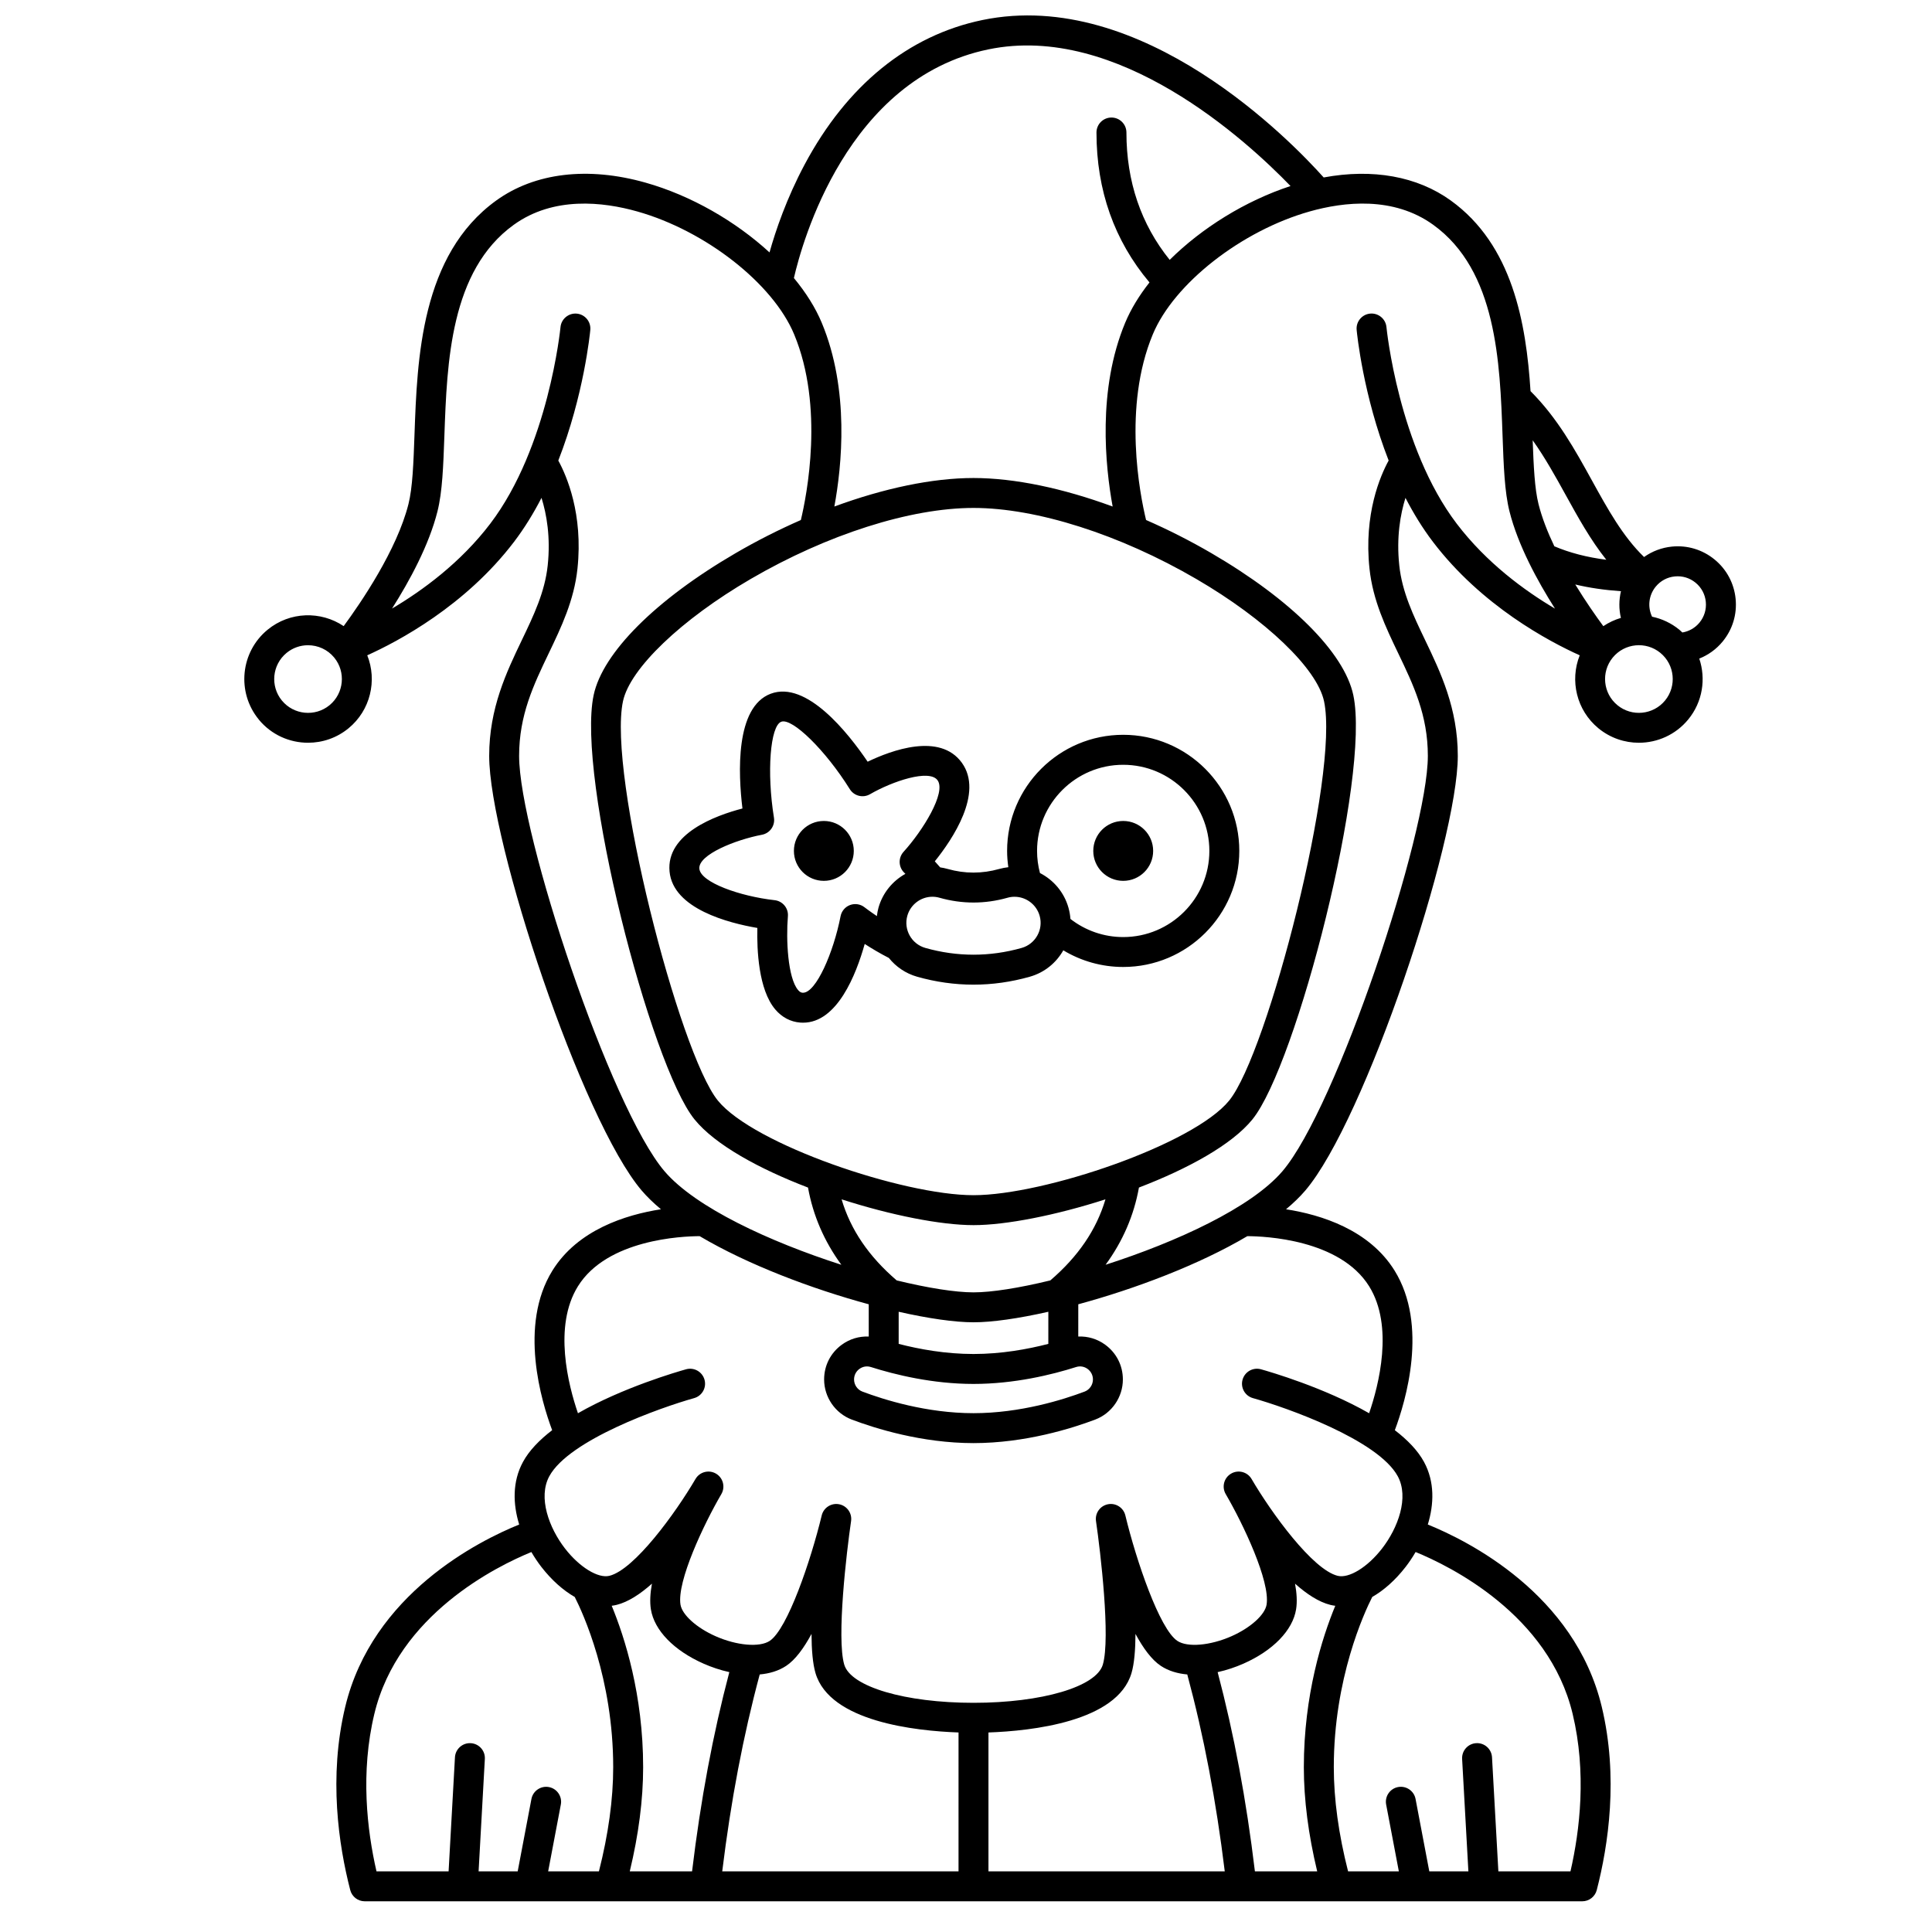 <?xml version="1.0" encoding="UTF-8"?>
<!-- Uploaded to: ICON Repo, www.svgrepo.com, Generator: ICON Repo Mixer Tools -->
<svg width="800px" height="800px" version="1.1" viewBox="144 144 512 512" xmlns="http://www.w3.org/2000/svg">
 <defs>
  <clipPath id="a">
   <path d="m208 148.09h397v499.91h-397z"/>
  </clipPath>
 </defs>
 <g clip-path="url(#a)">
  <path d="m433.73 369.5c0-4.383 3.551-7.934 7.934-7.934 4.383 0 7.934 3.551 7.934 7.934 0 4.383-3.551 7.934-7.934 7.934-4.383 0-7.934-3.555-7.934-7.934zm-71.402 7.934c4.383 0 7.934-3.551 7.934-7.934 0-4.383-3.551-7.934-7.934-7.934-4.383 0-7.934 3.551-7.934 7.934 0 4.379 3.551 7.934 7.934 7.934zm-14.07-49.59c9.457-3.551 20.457 10.312 25.68 18.016 6.262-3.012 19.16-7.809 24.98 0.301 5.754 8.02-2.473 20.238-7.184 26.098 0.441 0.48 0.922 1.023 1.422 1.605 0.68 0.094 1.352 0.238 2.012 0.426 4.512 1.277 9.094 1.281 13.648-0.008 0.785-0.223 1.59-0.371 2.402-0.461-0.203-1.426-0.324-2.867-0.324-4.324 0-16.965 13.801-30.766 30.766-30.766s30.766 13.801 30.766 30.766c0 16.961-13.801 30.762-30.766 30.762-5.644 0-11.113-1.543-15.871-4.414-1.859 3.293-4.961 5.891-8.883 7-4.926 1.395-9.945 2.102-14.926 2.102-4.981 0-10.004-0.707-14.926-2.102-3.07-0.871-5.633-2.66-7.496-4.977-2.352-1.199-4.566-2.523-6.398-3.711-2.281 8.141-7.297 20.863-16.332 20.867-0.25 0-0.5-0.012-0.754-0.027-2.566-0.199-4.856-1.398-6.617-3.481-4.465-5.258-4.887-15.852-4.75-21.598-7.59-1.293-22.324-5.066-23.266-14.934-0.965-10.066 12.191-14.871 19.316-16.723-1.129-9.254-1.938-26.875 7.5-30.418zm70.574 41.656c0 1.996 0.262 3.961 0.77 5.863 3.602 1.844 6.41 5.121 7.551 9.188 0.281 0.992 0.453 1.988 0.523 2.977 3.992 3.102 8.891 4.805 13.988 4.805 12.586 0 22.828-10.242 22.828-22.828 0-12.586-10.242-22.828-22.828-22.828-12.59-0.008-22.832 10.234-22.832 22.824zm-25.832 12.418c-0.625-0.18-1.258-0.27-1.898-0.27-3.078 0-5.809 2.07-6.648 5.031-1.035 3.668 1.102 7.492 4.766 8.531 8.438 2.391 17.082 2.394 25.527 0.004 3.664-1.039 5.805-4.859 4.769-8.516-0.836-2.973-3.57-5.043-6.656-5.043-0.637 0-1.266 0.086-1.875 0.262-5.969 1.688-12.043 1.684-17.984 0zm-63.664-7.691c0.348 3.629 10.793 7.305 19.953 8.332 2.137 0.238 3.699 2.141 3.512 4.281-0.523 6.176-0.031 16.32 2.703 19.539 0.488 0.574 0.855 0.676 1.18 0.703 0.043 0.004 0.086 0.004 0.125 0.004 3.441 0 8.07-10.609 9.953-20.285 0.266-1.352 1.211-2.473 2.504-2.957 1.293-0.48 2.742-0.262 3.828 0.586 0.023 0.02 1.309 1.012 3.289 2.344 0.09-0.75 0.223-1.504 0.434-2.254 1.102-3.894 3.734-7.066 7.125-8.941-0.188-0.188-0.305-0.305-0.312-0.309-1.543-1.488-1.621-3.938-0.18-5.523 5.16-5.691 11.344-15.719 9.016-18.965-2.18-3.039-11.965 0.258-17.898 3.691-1.852 1.074-4.227 0.484-5.356-1.332-6.414-10.285-15.25-18.961-18.172-17.871-2.934 1.102-3.875 13.449-1.934 25.414 0.344 2.125-1.066 4.137-3.184 4.535-7 1.328-16.938 5.297-16.586 9.008zm-116.76-39.555c-5.914-7.203-4.863-17.875 2.34-23.789 5.902-4.844 14.125-5.008 20.16-0.953 4.59-6.238 14.117-20.191 17.168-32.336 1.102-4.387 1.332-10.883 1.602-18.402 0.715-20.105 1.695-47.645 21.656-62.051 10.219-7.375 24.27-9.059 39.562-4.742 12.094 3.418 23.879 10.246 32.867 18.496 1.609-5.742 4.5-14.285 9.301-23.285 11.199-20.992 27.48-34.234 47.09-38.297 42.457-8.793 82.078 32.332 90.469 41.715 12.992-2.41 24.789-0.309 33.688 6.113 16.348 11.797 19.961 32.402 21.129 50.516 7.144 7.133 11.793 15.547 16.289 23.703 4.176 7.574 8.152 14.785 13.797 20.254 2.16-1.531 4.688-2.496 7.394-2.762 4.102-0.406 8.117 0.816 11.305 3.43 3.188 2.617 5.164 6.316 5.566 10.418 0.402 4.106-0.812 8.117-3.43 11.305-1.684 2.051-3.82 3.574-6.203 4.527 1.797 5.344 0.91 11.465-2.926 16.133-3.336 4.066-8.191 6.172-13.078 6.172-3.777 0-7.57-1.254-10.711-3.828-5.828-4.785-7.625-12.688-4.965-19.344-8.145-3.668-25.984-13.102-38.898-30.07-2.785-3.66-5.191-7.609-7.281-11.656-1.348 4.32-2.438 10.402-1.641 17.906 0.75 7.066 3.719 13.254 6.859 19.805 4.055 8.457 8.648 18.039 8.648 30.664 0 22.785-24.574 96.648-40.438 115.22-1.43 1.676-3.148 3.32-5.078 4.934 9.363 1.457 22.051 5.449 28.75 16.23 9.023 14.527 2.934 34.707 0.082 42.316 3.34 2.562 6.098 5.387 7.75 8.441 2.832 5.242 2.648 11.148 0.988 16.559 10.508 4.258 38.918 18.328 46.105 48.332 4.453 18.598 1.734 36.66-1.332 48.539-0.453 1.75-2.031 2.977-3.84 2.977h-322.66c-1.809 0-3.387-1.223-3.84-2.977-3.066-11.879-5.789-29.941-1.332-48.539 7.188-30.004 35.594-44.074 46.105-48.332-1.66-5.41-1.844-11.316 0.988-16.559 1.652-3.055 4.406-5.875 7.75-8.441-2.852-7.609-8.941-27.789 0.082-42.316 6.699-10.781 19.391-14.773 28.75-16.23-1.934-1.617-3.652-3.262-5.082-4.938-15.863-18.57-40.438-92.438-40.438-115.22 0-12.625 4.594-22.207 8.648-30.664 3.141-6.551 6.109-12.742 6.859-19.805 0.797-7.504-0.293-13.586-1.641-17.906-2.09 4.047-4.496 7.996-7.281 11.656-12.914 16.969-30.754 26.402-38.898 30.07 2.66 6.66 0.863 14.559-4.965 19.344-3.137 2.574-6.934 3.828-10.711 3.828-4.894 0.012-9.746-2.094-13.082-6.16zm31.199 305.26h19.109l1.684-30.234c0.121-2.188 2.008-3.863 4.184-3.738 2.188 0.121 3.863 1.992 3.738 4.18l-1.656 29.793h10.359l3.641-19.184c0.41-2.152 2.492-3.562 4.637-3.156 2.152 0.41 3.566 2.484 3.156 4.637l-3.359 17.703h13.453c2.504-9.824 3.785-19.102 3.785-27.605 0-23.508-8.055-40.918-10.191-45.113-3.094-1.773-6.129-4.465-8.84-7.957-0.926-1.195-1.824-2.527-2.652-3.953-9.031 3.695-35.305 16.527-41.617 42.898-3.727 15.543-1.934 30.816 0.57 41.73zm72.996-76.246c-3.094 2.758-6.293 4.859-9.355 5.621-0.43 0.105-0.867 0.184-1.309 0.238 3.473 8.422 8.332 23.629 8.332 42.781 0 8.59-1.195 17.859-3.543 27.605h16.508c2.281-18.973 5.527-36.336 9.875-52.801-2.41-0.531-4.742-1.324-6.812-2.238-7.875-3.473-13.102-8.863-13.98-14.43-0.309-1.977-0.168-4.297 0.285-6.777zm170.71 6.781c-0.879 5.562-6.106 10.957-13.98 14.43-2.074 0.914-4.402 1.707-6.812 2.238 4.348 16.461 7.594 33.82 9.875 52.801h16.508c-2.344-9.75-3.543-19.016-3.543-27.605 0-19.152 4.856-34.359 8.332-42.781-0.441-0.055-0.875-0.133-1.305-0.238-3.062-0.762-6.262-2.863-9.355-5.621 0.453 2.477 0.594 4.797 0.281 6.777zm-35.848 15.008c-2.418-1.598-4.68-4.691-6.719-8.465-0.02 4.16-0.312 7.848-1.051 10.363-3.793 12.91-26.535 15.352-37.91 15.75v36.809h62.621c-2.297-18.785-5.562-35.934-9.934-52.184-2.547-0.227-4.957-0.918-7.008-2.273zm-53.613 17.648c-11.375-0.402-34.117-2.84-37.91-15.75-0.738-2.516-1.031-6.203-1.051-10.363-2.039 3.773-4.301 6.867-6.719 8.465-2.051 1.355-4.461 2.047-7.008 2.273-4.371 16.254-7.633 33.406-9.934 52.184h62.621zm121.13-47.82c-0.832 1.426-1.727 2.758-2.652 3.953-2.711 3.492-5.746 6.188-8.84 7.957-2.133 4.195-10.188 21.605-10.188 45.113 0 8.504 1.281 17.781 3.785 27.605h13.453l-3.363-17.703c-0.41-2.152 1.004-4.231 3.156-4.637 2.144-0.406 4.231 1.004 4.637 3.156l3.641 19.184h10.359l-1.66-29.793c-0.121-2.188 1.555-4.059 3.738-4.18 2.195-0.125 4.059 1.551 4.184 3.738l1.684 30.234h19.109c2.504-10.914 4.297-26.191 0.574-41.73-6.316-26.371-32.586-39.207-41.617-42.898zm-44.594-83.707c-12.844 7.602-29.789 13.984-44.801 18.055l-0.004 8.547c2.531-0.109 5.031 0.625 7.152 2.176 2.965 2.168 4.668 5.523 4.668 9.195 0.004 4.703-2.949 8.98-7.336 10.637-6.16 2.328-18.543 6.234-32.25 6.234-13.711 0-26.09-3.906-32.25-6.234-4.387-1.656-7.336-5.934-7.336-10.637 0-3.676 1.703-7.027 4.668-9.195 2.121-1.551 4.625-2.285 7.156-2.176v-8.547c-15.012-4.07-31.961-10.453-44.809-18.055-4.582 0.016-24.516 0.82-32.266 13.297-6.562 10.566-2.543 26.184 0.012 33.633 11.875-6.809 26.297-10.988 28.652-11.648 2.109-0.59 4.297 0.645 4.887 2.754 0.59 2.109-0.641 4.297-2.75 4.887-8.91 2.496-33.18 11.078-38.387 20.715-3.027 5.606-0.082 13.66 4.184 19.16 3.82 4.926 8.758 7.957 11.754 7.215 6.641-1.652 17.516-16.613 22.809-25.656 0 0 0-0.004 0.004-0.004 1.105-1.891 3.535-2.527 5.426-1.422 1.891 1.105 2.527 3.535 1.426 5.426-4.703 8.055-11.801 23.129-10.832 29.277 0.43 2.715 4.269 6.172 9.344 8.406 5.609 2.473 11.621 2.984 14.297 1.223 4.731-3.125 10.91-21.328 13.789-33.25 0.496-2.062 2.535-3.367 4.609-2.965 2.082 0.402 3.481 2.371 3.172 4.469-1.203 8.199-3.875 31.012-1.812 38.027 1.723 5.867 16.133 10.125 34.266 10.125 18.133 0 32.539-4.258 34.266-10.125 2.059-7.016-0.609-29.828-1.812-38.027-0.309-2.098 1.09-4.066 3.172-4.469 2.074-0.41 4.113 0.902 4.609 2.965 2.875 11.926 9.059 30.125 13.789 33.25 2.672 1.766 8.684 1.25 14.297-1.223 5.07-2.234 8.914-5.691 9.344-8.406 0.973-6.148-6.129-21.219-10.832-29.277-1.105-1.891-0.469-4.32 1.426-5.426 1.887-1.105 4.316-0.473 5.426 1.422v0.004c5.297 9.043 16.168 24.004 22.809 25.656 3 0.746 7.934-2.289 11.754-7.215 4.266-5.496 7.211-13.555 4.184-19.16-5.207-9.637-29.477-18.219-38.387-20.715-2.109-0.59-3.34-2.777-2.75-4.887 0.59-2.109 2.777-3.344 4.887-2.754 2.359 0.66 16.777 4.84 28.656 11.648 2.555-7.449 6.578-23.066 0.012-33.633-7.773-12.48-27.715-13.281-32.289-13.297zm-92.922 11.727c8.297 2.016 15.555 3.168 20.355 3.168s12.059-1.152 20.355-3.168c7.398-6.348 12.219-13.426 14.609-21.484-13.102 4.219-26.348 6.836-34.961 6.836s-21.859-2.617-34.961-6.836c2.383 8.059 7.203 15.137 14.602 21.484zm-38.684-185.89c-18.402 10.715-32.008 23.738-33.855 32.406-4.113 19.266 14.879 93.152 25.133 105.81 9.426 11.633 49.035 25.09 67.762 25.09s58.336-13.457 67.762-25.09c10.254-12.652 29.246-86.539 25.133-105.81-1.848-8.668-15.457-21.691-33.859-32.406-20.242-11.789-42.312-18.824-59.039-18.824-16.723 0-38.793 7.035-59.035 18.824zm30.805 208.68c-0.711 0-1.406 0.227-2.004 0.664-0.902 0.66-1.418 1.68-1.418 2.793 0 1.426 0.887 2.719 2.207 3.215 5.656 2.137 16.996 5.723 29.445 5.723 12.445 0 23.793-3.586 29.445-5.719 1.32-0.5 2.207-1.793 2.207-3.215 0-1.117-0.516-2.137-1.418-2.797-0.887-0.648-1.992-0.832-3.031-0.5-6.434 2.043-16.379 4.481-27.203 4.481s-20.766-2.438-27.203-4.481c-0.34-0.109-0.684-0.164-1.027-0.164zm48.066-14.48c-7.934 1.793-14.902 2.789-19.832 2.789s-11.902-0.996-19.832-2.789v8.512c5.508 1.422 12.469 2.68 19.828 2.68 7.363 0 14.324-1.258 19.832-2.68zm151.75-190.96c-4.34-0.297-8.371-0.883-12.109-1.777 2.785 4.555 5.531 8.461 7.434 11.043 1.449-0.973 3.023-1.707 4.66-2.188-0.551-2.332-0.539-4.754 0.016-7.078zm10.445 16.348c-3.82-3.141-9.484-2.582-12.625 1.242-3.137 3.82-2.582 9.484 1.242 12.621 3.824 3.141 9.488 2.578 12.625-1.242 3.137-3.82 2.582-9.484-1.242-12.621zm-1.23-17.559c-1.875 2.285-2.199 5.387-0.973 7.969 2.578 0.539 5.066 1.676 7.238 3.461 0.277 0.23 0.531 0.477 0.793 0.723 1.773-0.297 3.375-1.207 4.543-2.625 1.273-1.551 1.863-3.5 1.668-5.496-0.195-1.996-1.156-3.793-2.707-5.066-1.551-1.27-3.496-1.867-5.496-1.668-1.996 0.191-3.793 1.152-5.066 2.703zm-23.848-24.262c-2.699-4.894-5.465-9.891-8.762-14.52 0.25 6.883 0.52 12.824 1.547 16.918 0.918 3.648 2.418 7.461 4.195 11.176 4.059 1.723 8.613 2.91 13.77 3.57-4.215-5.293-7.516-11.285-10.75-17.145zm-67.875-75.156c-18.082 5.109-35.945 19.102-41.551 32.547-8.027 19.258-3.422 42.465-1.793 49.215 5.82 2.547 11.633 5.481 17.293 8.777 21.164 12.324 35.227 26.383 37.625 37.605 4.617 21.629-15.059 98.059-26.727 112.46-5.465 6.742-17.141 13.105-30.078 18.066-1.328 7.406-4.293 14.246-8.836 20.461 18.758-6.027 38.605-15.121 46.863-24.785 14.344-16.789 38.535-89.387 38.535-110.07 0-10.82-3.82-18.793-7.871-27.234-3.293-6.871-6.699-13.973-7.594-22.398-1.539-14.48 2.859-24.594 5.078-28.641-6.766-17.309-8.391-33.648-8.48-34.617-0.203-2.18 1.395-4.113 3.578-4.32 2.168-0.203 4.113 1.395 4.32 3.574 0.031 0.316 3.172 31.797 18.625 52.105 7.902 10.379 18.004 17.758 26.035 22.5-4.664-7.344-9.812-16.828-12.055-25.762-1.305-5.199-1.551-12.082-1.836-20.051-0.691-19.496-1.555-43.766-18.371-55.898-10.527-7.598-23.625-6.117-32.762-3.535zm-136.67 17.641c3.176 3.84 5.707 7.844 7.379 11.855 7.418 17.797 5.316 38.004 3.34 48.695 13.164-4.848 26.012-7.555 36.867-7.555 10.863 0 23.715 2.707 36.883 7.559-1.961-10.707-4.059-31.004 3.32-48.703 1.504-3.609 3.703-7.211 6.441-10.688-9.316-11.066-14.047-24.414-14.047-39.73 0-2.191 1.777-3.969 3.969-3.969s3.969 1.777 3.969 3.969c0 12.98 3.863 24.316 11.465 33.75 8.516-8.445 20.02-15.625 32.023-19.566-11.703-12.117-45.77-43.328-80.086-36.211-37.469 7.762-49.379 51.23-51.523 60.594zm-106.5 87.59c8.035-4.754 18.145-12.133 26.02-22.48 15.457-20.309 18.598-51.789 18.625-52.105 0.207-2.18 2.16-3.777 4.32-3.574 2.18 0.207 3.781 2.137 3.578 4.32-0.09 0.969-1.715 17.305-8.48 34.617 2.215 4.043 6.613 14.16 5.078 28.641-0.895 8.426-4.301 15.527-7.594 22.398-4.047 8.441-7.871 16.414-7.871 27.234 0 20.68 24.191 93.277 38.535 110.07 8.258 9.664 28.105 18.762 46.863 24.785-4.543-6.219-7.504-13.055-8.836-20.461-12.938-4.957-24.613-11.324-30.078-18.066-11.668-14.398-31.344-90.828-26.727-112.46 2.394-11.223 16.461-25.281 37.625-37.605 5.66-3.297 11.469-6.227 17.285-8.777 1.555-6.496 6.238-29.969-1.785-49.219-5.606-13.449-23.469-27.441-41.551-32.547-9.133-2.582-22.23-4.062-32.762 3.539-16.812 12.137-17.676 36.402-18.371 55.898-0.285 7.969-0.527 14.852-1.836 20.051-2.242 8.93-7.379 18.398-12.039 25.742zm-29.191 24.371c3.137 3.82 8.801 4.379 12.625 1.242 3.82-3.137 4.379-8.801 1.242-12.621-1.77-2.156-4.348-3.273-6.941-3.273-2.004 0-4.016 0.664-5.68 2.031-3.824 3.133-4.383 8.797-1.246 12.621z"/>
 </g>
</svg>